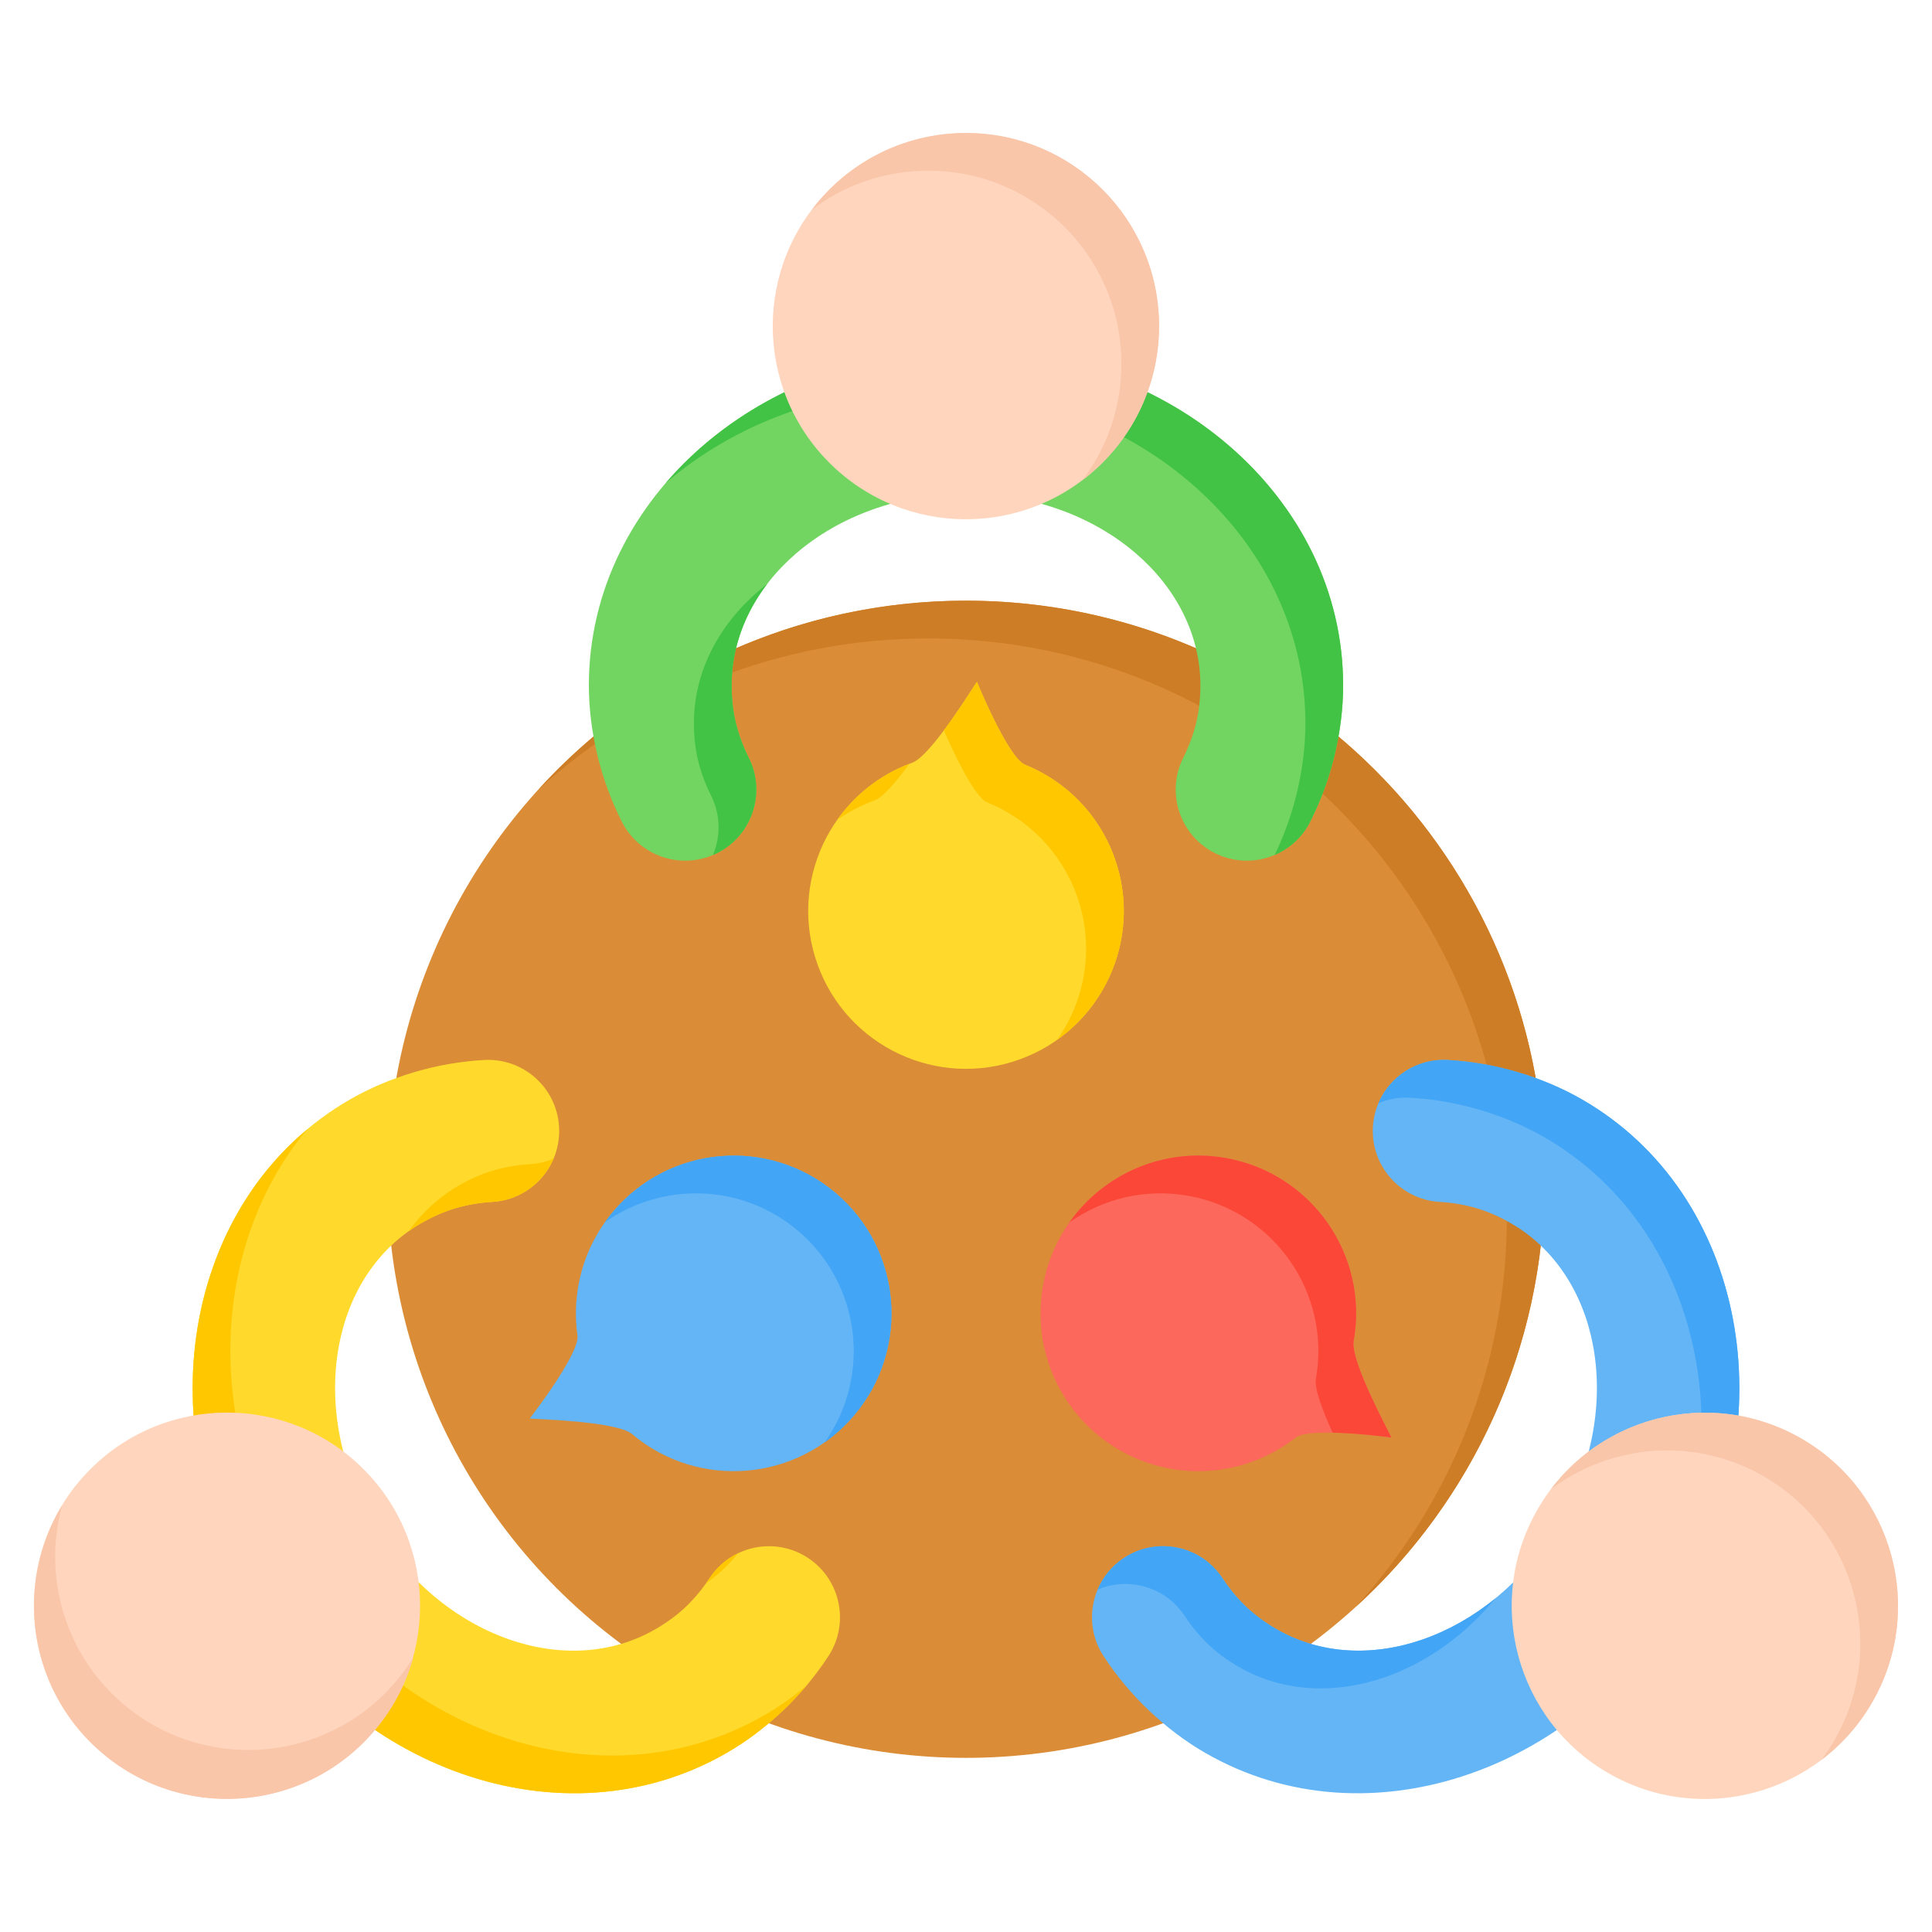 <svg id="Layer_1" viewBox="0 0 512 512" xmlns="http://www.w3.org/2000/svg" data-name="Layer 1"><g><circle cx="255.999" cy="312.52" fill="#da8c36" r="153.331"/><path d="m255.999 159.189c84.683 0 153.331 68.649 153.331 153.331 0 44.886-19.289 85.266-50.028 113.307 24.863-27.254 40.028-63.509 40.028-103.307 0-84.683-68.649-153.331-153.331-153.331-39.797 0-76.051 15.164-103.304 40.027 28.041-30.738 68.419-50.027 113.304-50.027z" fill="#cd7d25" fill-rule="evenodd"/></g><g fill-rule="evenodd"><path d="m270.238 280.748c-21.713 7.864-45.69-3.363-53.554-25.077-7.864-21.713 3.363-45.69 25.076-53.554 5.157-1.868 16.796-21.146 17.142-21.415 0 0 8.23 20.132 12.734 21.949 10.632 4.291 19.466 12.913 23.678 24.542 7.864 21.713-3.363 45.69-25.076 53.554z" fill="#ffda2d"/><path d="m221.869 217.274c4.611-6.526 11.132-11.797 19.121-14.867-3.312 4.547-6.92 8.874-9.229 9.71-3.599 1.303-6.908 3.052-9.891 5.157zm28.258-23.697c4.423-5.92 8.571-12.716 8.775-12.875 0 0 8.23 20.132 12.734 21.949 10.632 4.291 19.466 12.913 23.678 24.542 6.56 18.114-.168 37.801-15.185 48.397 7.628-10.797 10.027-25.025 5.185-38.396-4.212-11.629-13.046-20.251-23.678-24.542-3.438-1.388-9.046-13.444-11.509-19.075z" fill="#ffc700"/></g><g><path d="m198.435 200.825c4.652 9.304.881 20.619-8.424 25.271-9.304 4.652-20.619.881-25.271-8.424-2.791-5.554-4.959-11.429-6.426-17.559-1.48-6.183-2.258-12.374-2.258-18.493 0-24.991 11.611-47.475 30.382-63.623 17.953-15.444 42.559-24.997 69.561-24.997s51.608 9.553 69.561 24.997c18.772 16.149 30.383 38.632 30.383 63.623 0 6.119-.778 12.311-2.258 18.493-1.467 6.13-3.635 12.005-6.426 17.559-4.652 9.305-15.967 13.076-25.271 8.424s-13.076-15.967-8.424-25.271c1.522-3.029 2.693-6.186 3.47-9.431.705-2.945 1.076-6.208 1.076-9.774 0-13.505-6.528-25.874-17.082-34.952-11.372-9.783-27.28-15.834-45.028-15.834s-33.656 6.051-45.028 15.834c-10.554 9.079-17.082 21.447-17.082 34.952 0 3.565.371 6.829 1.076 9.774.777 3.245 1.948 6.402 3.47 9.431z" fill="#72d561" fill-rule="evenodd"/><path d="m198.435 200.825c4.652 9.304.881 20.619-8.424 25.271-.357.178-.717.343-1.079.497 2.072-4.898 2.068-10.639-.497-15.768-1.522-3.029-2.693-6.186-3.47-9.431-.705-2.945-1.076-6.208-1.076-9.773 0-13.505 6.528-25.874 17.082-34.952.757-.652 1.535-1.287 2.333-1.904-5.954 7.796-9.414 17.025-9.414 26.857 0 3.565.371 6.829 1.076 9.774.777 3.245 1.948 6.402 3.47 9.431zm-22.03-72.799.034-.029c17.953-15.444 42.559-24.997 69.561-24.997s51.608 9.553 69.561 24.997c18.772 16.149 30.383 38.633 30.383 63.623 0 6.119-.778 12.31-2.258 18.493-1.371 5.727-3.354 11.232-5.884 16.461 3.967-1.69 7.379-4.742 9.458-8.901 2.791-5.554 4.959-11.429 6.426-17.559 1.48-6.183 2.258-12.374 2.258-18.493 0-24.991-11.611-47.475-30.383-63.623-17.953-15.444-42.559-24.997-69.561-24.997s-51.608 9.553-69.561 24.997c-3.622 3.116-6.977 6.469-10.034 10.029z" fill="#42c345" fill-rule="evenodd"/><circle cx="255.999" cy="86.422" fill="#ffd6bd" r="51.184" transform="matrix(.707 -.707 .707 .707 13.871 206.331)"/><path d="m255.999 35.237c28.269 0 51.184 22.916 51.184 51.184 0 16.684-7.984 31.502-20.338 40.846 6.488-8.578 10.338-19.262 10.338-30.846 0-28.268-22.916-51.184-51.184-51.184-11.584 0-22.268 3.85-30.846 10.338 9.344-12.354 24.162-20.338 40.846-20.338z" fill="#f9c6aa" fill-rule="evenodd"/></g><g fill-rule="evenodd"><path d="m221.364 316.075c17.667 14.872 19.932 41.25 5.06 58.917s-41.25 19.932-58.917 5.06c-4.196-3.533-26.711-3.973-27.117-4.138 0 0 13.319-17.193 12.642-22.003-1.6-11.353 1.45-23.315 9.415-32.777 14.872-17.667 41.25-19.932 58.917-5.06z" fill="#64b5f6"/><path d="m221.364 316.075c17.667 14.872 19.932 41.25 5.06 58.917-2.359 2.801-5.007 5.214-7.863 7.235 12.462-17.559 9.57-42.037-7.197-56.152-14.868-12.516-35.903-12.893-51.06-2.17.67-.944 1.384-1.869 2.143-2.77 14.872-17.667 41.25-19.932 58.917-5.06z" fill="#42a5f5"/></g><g><path d="m188.05 418.22c5.732-8.681 17.416-11.072 26.097-5.34s11.072 17.416 5.34 26.097c-3.415 5.194-7.419 10.009-11.994 14.345-4.614 4.373-9.588 8.142-14.887 11.202-21.643 12.495-46.919 13.682-70.29 5.5-22.352-7.826-42.928-24.359-56.428-47.743-13.501-23.384-17.531-49.47-13.132-72.74 4.599-24.331 18.265-45.628 39.908-58.124 5.299-3.059 11.05-5.482 17.145-7.291 6.042-1.794 12.214-2.855 18.419-3.215 10.384-.623 19.308 7.29 19.931 17.674s-7.29 19.308-17.674 19.931c-3.384.197-6.704.761-9.903 1.711-2.903.862-5.914 2.173-9.002 3.956-11.696 6.752-19.143 18.59-21.729 32.269-2.786 14.74-.073 31.542 8.801 46.913 8.874 15.37 22.069 26.121 36.227 31.078 13.139 4.6 27.115 4.069 38.81-2.683 3.088-1.783 5.729-3.735 7.927-5.818 2.422-2.295 4.57-4.888 6.433-7.721z" fill="#ffda2d" fill-rule="evenodd"/><path d="m188.05 418.22c1.94-2.938 4.561-5.153 7.517-6.579-1.222 1.527-2.54 2.964-3.95 4.3-1.336 1.267-2.837 2.485-4.501 3.646.319-.449.63-.905.934-1.367zm25.734 28.422c-3.539 2.985-7.269 5.626-11.176 7.882-21.642 12.495-46.919 13.682-70.29 5.499-22.352-7.826-42.928-24.359-56.428-47.743-13.501-23.384-17.531-49.47-13.132-72.74 2.842-15.033 9.146-28.907 18.653-40.264-15.164 12.673-24.911 30.464-28.653 50.264-4.399 23.27-.369 49.356 13.132 72.74s34.077 39.917 56.428 47.743c23.371 8.182 48.648 6.996 70.29-5.5 5.299-3.059 10.272-6.829 14.887-11.202 2.233-2.116 4.33-4.347 6.289-6.68zm-67.08-139.58c-2.706 6.374-8.837 11.011-16.218 11.454-3.384.197-6.704.761-9.903 1.711-2.903.862-5.914 2.173-9.002 3.956-1.143.66-2.245 1.369-3.306 2.123 3.511-4.895 7.965-9.039 13.306-12.123 3.088-1.783 6.099-3.093 9.002-3.956 3.199-.95 6.518-1.514 9.903-1.711 2.203-.132 4.295-.64 6.218-1.454z" fill="#ffc700" fill-rule="evenodd"/><circle cx="60.198" cy="425.559" fill="#ffd6bd" r="51.184" transform="matrix(.707 -.707 .707 .707 -283.284 167.21)"/><path d="m109.558 439.148c-1.768 6.432-4.829 12.623-9.231 18.182-17.547 22.163-49.738 25.905-71.901 8.357-20.483-16.218-25.23-44.944-11.978-66.701-5.28 19.209.985 40.573 17.588 53.719 22.163 17.548 54.354 13.806 71.901-8.357 1.329-1.679 2.534-3.417 3.621-5.2z" fill="#f9c6aa" fill-rule="evenodd"/></g><g fill-rule="evenodd"><g><path d="m276.396 340.738c4.046-22.736 25.758-37.887 48.494-33.841s37.887 25.757 33.841 48.494c-.961 5.4 9.915 25.119 9.975 25.553 0 0-21.549-2.938-25.375.053-9.032 7.062-20.916 10.402-33.093 8.235-22.736-4.046-37.887-25.757-33.841-48.494z" fill="#fc685b"/><path d="m283.4 323.941c9.066-12.82 25.007-19.978 41.489-17.044 22.736 4.046 37.887 25.757 33.841 48.494-.961 5.4 9.915 25.119 9.975 25.553 0 0-8.318-1.134-15.536-1.275-2.544-5.563-4.909-11.635-4.439-14.277 4.047-22.736-11.104-44.448-33.841-48.494-11.47-2.041-22.677.805-31.489 7.044z" fill="#fb4737"/></g><g><path d="m381.513 318.516c-10.384-.623-18.297-9.547-17.674-19.931s9.547-18.297 19.931-17.674c6.206.36 12.378 1.421 18.42 3.215 6.095 1.809 11.846 4.231 17.145 7.291 21.643 12.495 35.309 33.793 39.908 58.124 4.398 23.27.368 49.356-13.132 72.74-13.501 23.384-34.077 39.917-56.429 47.743-23.371 8.182-48.648 6.996-70.291-5.5-5.299-3.059-10.272-6.829-14.886-11.202-4.575-4.335-8.579-9.15-11.994-14.345-5.732-8.681-3.341-20.365 5.341-26.097 8.681-5.732 20.366-3.341 26.098 5.34 1.862 2.832 4.011 5.425 6.433 7.721 2.198 2.083 4.839 4.035 7.926 5.818 11.696 6.752 25.671 7.283 38.811 2.683 14.158-4.957 27.353-15.708 36.227-31.078s11.587-32.173 8.801-46.913c-2.585-13.679-10.033-25.517-21.729-32.269-3.088-1.783-6.099-3.093-9.002-3.956-3.199-.95-6.518-1.514-9.902-1.711z" fill="#64b5f6"/><path d="m365.293 292.367c3.023-7.139 10.296-11.947 18.477-11.456 6.206.36 12.378 1.421 18.42 3.215 6.095 1.809 11.846 4.231 17.145 7.291 21.643 12.495 35.309 33.793 39.908 58.124 4.398 23.27.368 49.356-13.132 72.74-6.275 10.868-14.078 20.255-22.878 27.977 4.769-5.429 9.1-11.435 12.878-17.977 13.501-23.384 17.531-49.47 13.132-72.74-4.599-24.331-18.265-45.629-39.908-58.124-5.299-3.059-11.05-5.482-17.145-7.291-6.042-1.794-12.214-2.854-18.419-3.215-3.003-.18-5.884.355-8.477 1.456zm-74.409 128.884c8.203-3.484 17.977-.734 23.064 6.969 1.862 2.832 4.011 5.425 6.433 7.72 2.198 2.083 4.839 4.035 7.927 5.818 11.696 6.752 25.671 7.283 38.811 2.683 10.774-3.772 20.989-10.9 29.168-20.864-5.932 4.845-12.441 8.509-19.168 10.864-13.139 4.6-27.115 4.069-38.811-2.683-3.088-1.783-5.728-3.735-7.926-5.818-2.422-2.295-4.57-4.888-6.433-7.721-5.732-8.681-17.416-11.072-26.098-5.34-3.218 2.125-5.57 5.067-6.966 8.371z" fill="#42a5f5"/><path d="m496.133 451.162c-14.134 24.481-45.438 32.869-69.919 18.734-24.481-14.134-32.869-45.438-18.735-69.919s45.438-32.869 69.919-18.735 32.869 45.438 18.735 69.919z" fill="#ffd6bd"/><path d="m496.133 451.162c-3.546 6.141-8.172 11.269-13.499 15.283 1.257-1.667 2.428-3.428 3.499-5.283 14.134-24.481 5.746-55.785-18.735-69.919-18.34-10.589-40.509-8.537-56.419 3.452 15.341-20.338 43.793-26.515 66.419-13.452 24.481 14.134 32.869 45.438 18.735 69.919z" fill="#f9c6aa"/></g></g></svg>